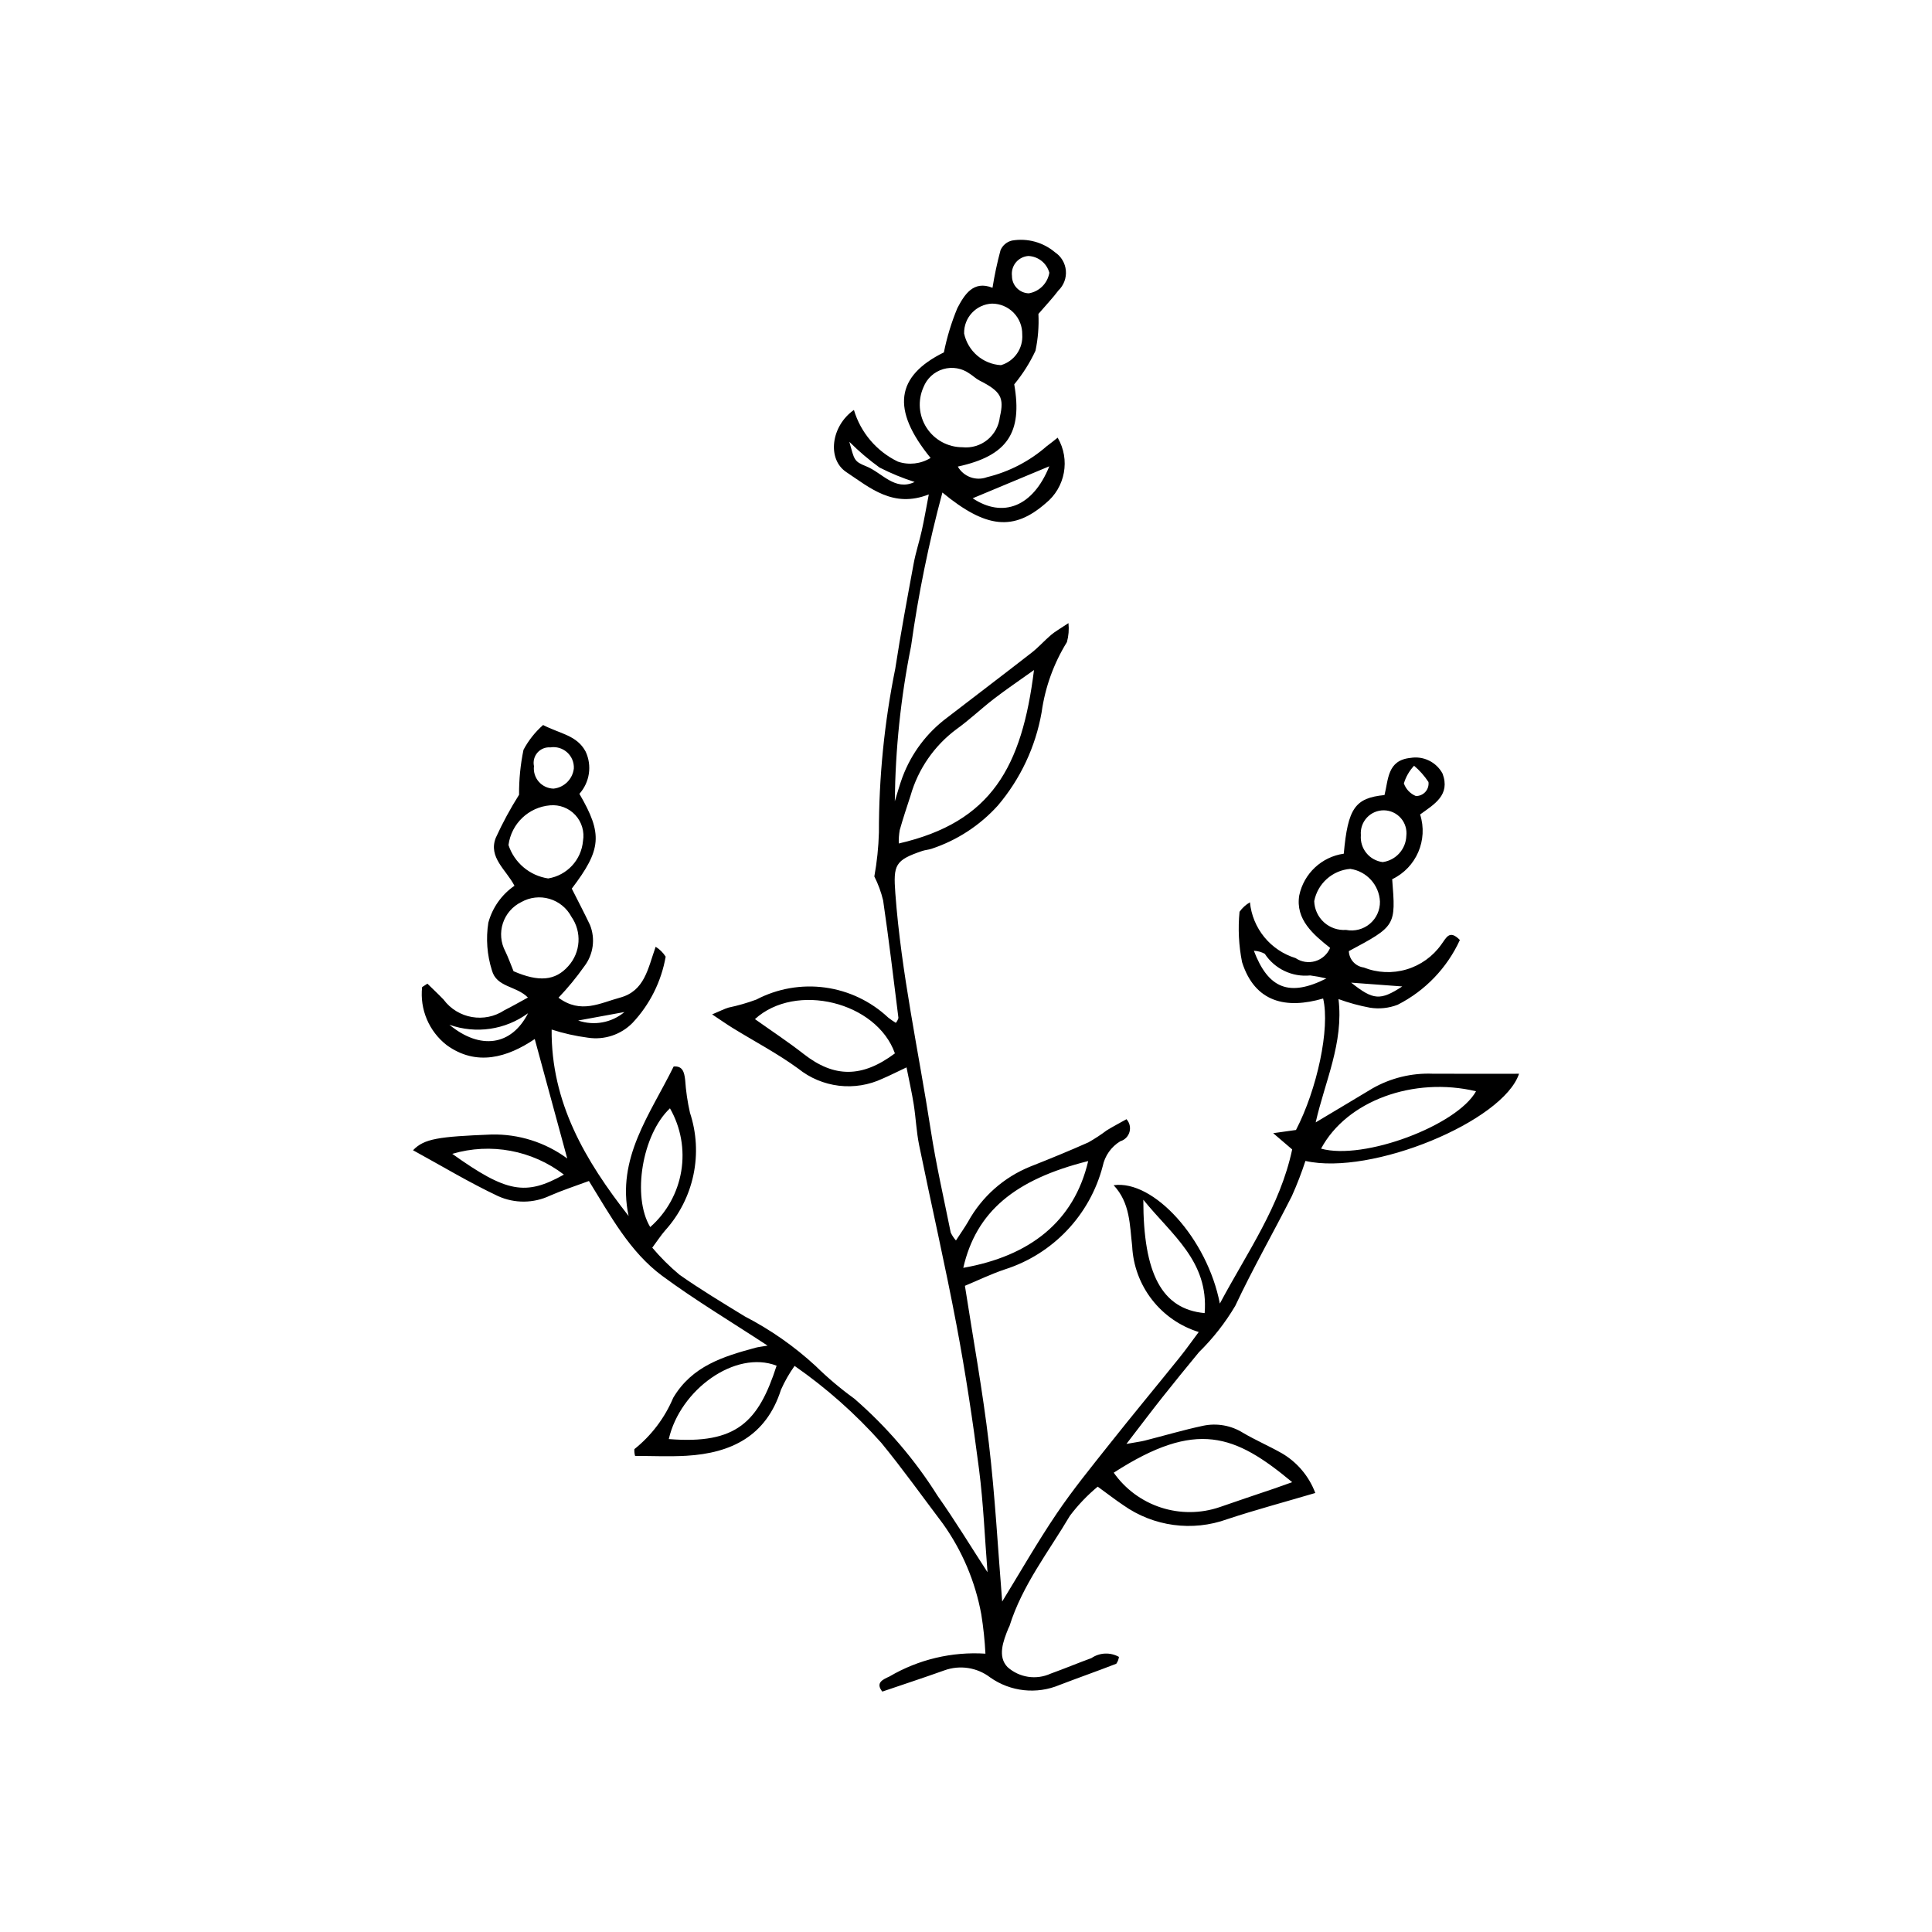 <?xml version="1.0" encoding="UTF-8"?>
<!-- The Best Svg Icon site in the world: iconSvg.co, Visit us! https://iconsvg.co -->
<svg fill="#000000" width="800px" height="800px" version="1.1" viewBox="144 144 512 512" xmlns="http://www.w3.org/2000/svg">
 <path d="m297.54 354.36c6.231 10.688 5.879 14.762-2.012 25.133 1.613 3.207 3.285 6.387 4.824 9.625 1.477 3.676 0.895 7.859-1.527 10.996-2.066 2.926-4.344 5.695-6.816 8.289 5.906 4.394 11.031 1.402 16.27-0.008 6.566-1.766 7.391-7.633 9.477-13.492 1.074 0.664 1.98 1.562 2.652 2.629-1.152 6.586-4.207 12.688-8.789 17.555-3.078 3.125-7.469 4.578-11.805 3.914-3.266-0.426-6.488-1.148-9.625-2.16-0.168 19.316 8.883 34.719 20.398 49.414-3.277-15.355 5.691-26.918 11.938-39.621 2.356-0.199 2.812 1.457 3.043 3.527l0.004 0.004c0.195 2.938 0.621 5.859 1.277 8.73 1.754 5.312 2.07 11 0.914 16.477s-3.738 10.551-7.488 14.707c-1.113 1.277-2.039 2.715-3.414 4.566h-0.004c2.191 2.594 4.606 4.996 7.211 7.172 5.602 3.945 11.5 7.473 17.344 11.062h0.004c6.781 3.508 13.066 7.906 18.688 13.078 3.207 3.152 6.648 6.059 10.293 8.695 8.594 7.457 16.039 16.145 22.09 25.777 4.613 6.531 8.77 13.383 13.215 20.227-0.719-9.043-1.086-18.242-2.254-27.336-1.641-12.742-3.562-25.469-5.945-38.09-3.012-15.957-6.66-31.797-9.914-47.711-0.73-3.562-0.875-7.242-1.441-10.844-0.488-3.106-1.191-6.176-1.91-9.809-2.586 1.219-4.438 2.168-6.348 2.981-3.602 1.699-7.609 2.348-11.562 1.879-3.953-0.473-7.695-2.043-10.797-4.539-5.492-4.008-11.582-7.195-17.391-10.777-1.547-0.953-3.039-2.004-5.418-3.586 2.18-0.918 3.234-1.465 4.348-1.805h0.004c2.5-0.523 4.961-1.234 7.359-2.121 5.602-2.934 11.977-4.047 18.242-3.191 6.266 0.855 12.105 3.641 16.715 7.965 0.645 0.508 1.316 0.973 2.016 1.395 0.316-0.383 0.551-0.824 0.688-1.297-1.301-10.398-2.539-20.809-4.059-31.172l-0.004-0.004c-0.523-2.191-1.305-4.312-2.324-6.324 0.699-3.844 1.105-7.738 1.215-11.645-0.02-14.59 1.434-29.145 4.336-43.445 1.426-9.309 3.164-18.57 4.871-27.832 0.543-2.941 1.5-5.809 2.148-8.734 0.637-2.856 1.125-5.746 1.863-9.59-9.426 3.723-15.578-1.746-21.852-5.91-5.188-3.441-4.035-12.254 2.012-16.473v0.004c1.781 5.996 6.008 10.961 11.637 13.684 2.894 0.988 6.074 0.633 8.68-0.969-10.508-12.871-9.207-21.688 3.527-27.98h-0.004c0.805-4.023 2.004-7.957 3.578-11.742 1.824-3.449 4.18-7.434 9.305-5.371 0.531-3.352 1.242-6.668 2.121-9.945 0.547-1.305 1.691-2.266 3.07-2.578 4.062-0.684 8.219 0.453 11.363 3.109 1.648 1.094 2.711 2.875 2.887 4.844 0.176 1.973-0.551 3.914-1.977 5.285-1.543 2.043-3.32 3.91-5.297 6.211v-0.004c0.16 3.273-0.102 6.555-0.777 9.762-1.492 3.199-3.387 6.191-5.633 8.906 2.238 12.812-1.816 18.949-14.953 21.789 1.547 2.711 4.832 3.898 7.754 2.805 5.856-1.422 11.281-4.238 15.816-8.207 0.98-0.699 1.902-1.484 2.891-2.258 3.402 5.789 2.043 13.199-3.195 17.406-8.441 7.344-15.711 6.727-27.348-2.867-3.613 13.387-6.387 26.984-8.305 40.719-2.727 13.535-4.168 27.297-4.309 41.102 0.676-2.148 1.266-4.328 2.043-6.441l0.004 0.004c2.344-6.266 6.449-11.723 11.812-15.719 7.477-5.762 15.004-11.461 22.449-17.262 1.82-1.422 3.363-3.191 5.133-4.691 1.055-0.895 2.297-1.574 4.582-3.106h-0.004c0.184 1.688 0.043 3.394-0.406 5.031-3.508 5.668-5.789 12.004-6.703 18.602-1.602 9.125-5.609 17.66-11.609 24.723-4.762 5.266-10.805 9.211-17.543 11.441-0.805 0.277-1.695 0.316-2.504 0.59-7.203 2.453-7.672 3.684-7.117 11.18 1.562 21.184 6.172 41.895 9.395 62.82 1.402 9.094 3.469 18.09 5.285 27.117 0.355 0.762 0.824 1.473 1.387 2.102 1.195-1.836 2.262-3.352 3.199-4.945 3.656-6.641 9.492-11.816 16.527-14.652 5.18-2.043 10.34-4.156 15.426-6.422l-0.004-0.004c1.664-0.945 3.266-1.996 4.797-3.148 1.707-1.047 3.488-1.977 5.246-2.965 0.832 0.91 1.137 2.188 0.801 3.379-0.332 1.188-1.254 2.121-2.441 2.465-2.41 1.461-4.102 3.863-4.664 6.625-3.391 12.941-13.16 23.246-25.898 27.324-3.637 1.211-7.113 2.906-10.613 4.359 2.164 13.992 4.707 27.836 6.352 41.785 1.648 13.98 2.398 28.07 3.523 41.887 4.734-7.703 9.277-15.668 14.398-23.246 4.305-6.375 9.191-12.363 13.977-18.402 6.121-7.723 12.418-15.305 18.602-22.98 1.727-2.144 3.312-4.398 5.109-6.801h-0.004c-4.918-1.523-9.246-4.523-12.398-8.59-3.156-4.066-4.984-9.004-5.234-14.148-0.66-5.641-0.512-11.465-4.914-16.164 10.613-1.492 24.848 14.223 28.145 31.367 7.352-13.762 15.957-25.762 19.172-40.852l-5.035-4.305 6.043-0.848c5.582-10.742 9.07-26.922 7.195-34.84-9.773 2.856-18.082 1.066-21.484-9.633v0.004c-0.879-4.394-1.105-8.891-0.672-13.352 0.723-1.027 1.664-1.887 2.758-2.516 0.332 3.383 1.656 6.59 3.805 9.223 2.152 2.629 5.035 4.562 8.281 5.559 1.531 1.043 3.449 1.34 5.223 0.816s3.219-1.816 3.941-3.519c-4.438-3.516-9.234-7.531-8.18-13.922 1.223-5.793 5.934-10.207 11.797-11.039 1.09-12.062 2.992-14.766 10.793-15.539 1.047-4.09 0.719-9.215 6.852-9.84 3.445-0.598 6.887 1.082 8.539 4.164 2.106 5.676-2.164 8.078-5.953 10.82v0.004c2.164 6.762-0.996 14.09-7.402 17.156 0.98 12.379 0.98 12.379-11.488 19.055 0.09 2.211 1.754 4.039 3.949 4.336 3.617 1.438 7.613 1.617 11.344 0.508 3.734-1.109 6.984-3.441 9.23-6.625 1.316-1.746 2.117-4.019 4.906-1.164h-0.004c-3.398 7.414-9.207 13.461-16.48 17.156-2.344 0.91-4.891 1.176-7.371 0.777-2.832-0.527-5.609-1.289-8.312-2.277 1.406 11.617-3.613 21.879-6.047 32.676 5.176-3.098 10.102-6.023 15.008-8.984h-0.004c4.871-2.785 10.434-4.141 16.043-3.914 7.617 0.039 15.234 0.008 22.844 0.008-4.188 12.602-39.07 27.078-56.609 23.105-1.035 3.168-2.238 6.277-3.602 9.316-4.926 9.734-10.359 19.223-14.992 29.086-2.656 4.492-5.891 8.613-9.613 12.27-3.266 3.965-6.516 7.941-9.707 11.969-2.898 3.66-5.707 7.391-9.523 12.352 2.727-0.488 3.82-0.617 4.879-0.887 5.164-1.309 10.281-2.832 15.488-3.934 3.621-0.75 7.391-0.078 10.527 1.879 3.32 1.953 6.887 3.488 10.242 5.391l0.004-0.004c4.098 2.387 7.246 6.117 8.91 10.559-8.289 2.449-15.875 4.473-23.32 6.938-9.242 3.348-19.543 1.961-27.57-3.715-2.113-1.414-4.125-2.981-6.773-4.902-2.746 2.277-5.219 4.863-7.363 7.711-5.652 9.559-12.637 18.414-16.012 29.223-0.062 0.203-0.203 0.379-0.285 0.578-1.402 3.441-2.938 7.516-0.238 10.309l-0.004-0.004c3.133 2.801 7.629 3.481 11.449 1.73 3.625-1.305 7.188-2.793 10.805-4.117v-0.004c2.172-1.473 4.992-1.59 7.277-0.309-0.082 0.656-0.324 1.277-0.707 1.816-4.988 1.938-10.043 3.711-15.039 5.625-6.059 2.547-13.004 1.793-18.375-1.996-3.457-2.652-8.031-3.359-12.129-1.879-5.414 1.938-10.879 3.727-16.461 5.629-1.926-2.398 0.258-3.238 1.934-4.019v-0.004c7.672-4.5 16.516-6.598 25.395-6.027-0.176-3.488-0.543-6.965-1.098-10.414-1.586-8.672-5.066-16.883-10.191-24.051-5.414-7.16-10.633-14.484-16.32-21.422-6.828-7.668-14.539-14.508-22.969-20.371-1.414 1.98-2.625 4.102-3.613 6.332-3.914 12.262-13.164 16.781-25.02 17.48-4.555 0.266-9.141 0.043-13.637 0.043v-0.004c-0.164-0.582-0.227-1.188-0.191-1.789 4.512-3.606 8.051-8.281 10.293-13.602 5.008-8.457 13.273-10.953 21.812-13.277 0.715-0.195 1.465-0.262 3.199-0.559-9.902-6.5-19.215-12.055-27.895-18.469-8.641-6.387-13.73-15.934-19.449-25.16-3.641 1.355-7.055 2.457-10.32 3.887h-0.004c-4.352 2.062-9.391 2.106-13.777 0.113-7.664-3.617-14.957-8.016-22.512-12.148 2.945-3.094 6.809-3.606 20.762-4.168h0.004c7.215-0.168 14.285 2.066 20.098 6.348-2.957-10.867-5.738-21.09-8.609-31.652-7.234 4.887-15.457 7.328-23.34 1.609h0.004c-4.691-3.648-7.156-9.465-6.512-15.375l1.402-0.906c1.43 1.402 2.902 2.766 4.281 4.215 3.785 5.086 10.891 6.316 16.164 2.801 1.891-0.926 3.711-2 6.188-3.34-3.059-3.144-8.328-2.652-9.547-7.242-1.281-4.066-1.605-8.375-0.941-12.59 1.074-3.981 3.527-7.453 6.926-9.789-2.168-4.215-7.008-7.519-4.945-12.723v-0.004c1.793-3.93 3.852-7.738 6.164-11.391-0.031-4.004 0.363-8 1.176-11.922 1.324-2.481 3.082-4.703 5.191-6.562 4.484 2.328 8.965 2.688 11.285 7.059v0.004c1.727 3.719 1.074 8.105-1.656 11.164zm120.48-32.793c-4.07 2.906-7.406 5.156-10.59 7.606-3.379 2.602-6.481 5.574-9.938 8.059h-0.004c-5.879 4.367-10.16 10.547-12.176 17.59-0.988 3.043-2.012 6.082-2.875 9.16-0.203 1.172-0.289 2.363-0.254 3.551 24.602-5.648 32.641-20.305 35.836-45.965zm21.129 212.71c3.062 4.352 7.453 7.59 12.516 9.234 5.059 1.645 10.516 1.609 15.551-0.105 4.805-1.691 9.648-3.281 14.469-4.926 1.512-0.516 3.008-1.066 4.762-1.688-15.145-12.602-25.336-16.684-47.297-2.516zm-57.988-111.12c-4.828-13.66-26.285-18.938-37.094-9.082 4.363 3.106 8.781 6.008 12.934 9.258 8.008 6.262 15.391 6.375 24.16-0.176zm51.223 28.535c-19.523 4.894-29.695 13.449-33.105 28.297 17.586-3.106 29.324-12.191 33.105-28.297zm61.715-3.289c11.379 3.16 36.07-6.18 41.066-15.211-16.527-3.926-34.277 2.504-41.066 15.211zm-144.29 57.52c-10.914-4.238-25.57 6.324-28.574 19.445 18.012 1.445 23.777-4.59 28.574-19.445zm49.215-243.4c2.387 0.254 4.773-0.449 6.637-1.957 1.863-1.508 3.055-3.695 3.309-6.082 1.207-5.125 0.25-6.785-5.383-9.637-0.941-0.477-1.723-1.254-2.617-1.824l-0.004 0.004c-2.019-1.465-4.602-1.91-6.996-1.211-2.391 0.699-4.328 2.469-5.238 4.789-1.566 3.492-1.254 7.539 0.824 10.754 2.078 3.215 5.641 5.16 9.469 5.164zm-118.93 138.86c6.707 2.91 11.078 2.531 14.5-1.344 3.297-3.637 3.644-9.07 0.832-13.094-1.219-2.301-3.316-4.008-5.812-4.742-2.5-0.734-5.188-0.43-7.457 0.848-2.324 1.133-4.09 3.164-4.891 5.625-0.805 2.461-0.57 5.141 0.641 7.426 0.809 1.676 1.43 3.438 2.188 5.281zm9.672-43.957v-0.004c-5.688 0.484-10.27 4.859-11.012 10.52 1.551 4.695 5.617 8.121 10.512 8.855 4.984-0.805 8.789-4.891 9.23-9.922 0.43-2.484-0.32-5.031-2.031-6.883-1.711-1.852-4.188-2.801-6.699-2.57zm173.48 134.56c1.102-13.777-8.711-20.707-16.258-30.047-0.004 19.625 4.926 29 16.258 30.047zm-141.7-54.27c-7.367 6.941-10.102 23.391-5.231 31.473l-0.004 0.004c4.363-3.844 7.269-9.074 8.223-14.809s-0.102-11.621-2.988-16.668zm179.17-47.277c2.231 0.441 4.547-0.152 6.293-1.613 1.746-1.461 2.734-3.633 2.691-5.91-0.215-4.391-3.508-8.02-7.859-8.656-4.742 0.383-8.652 3.875-9.559 8.543 0.062 2.148 0.996 4.176 2.586 5.617 1.594 1.441 3.703 2.168 5.848 2.019zm-93.793-165.98c-4.227 0.172-7.531 3.703-7.422 7.934 1 4.668 4.992 8.098 9.762 8.379 3.566-1.051 5.914-4.449 5.641-8.16 0.035-2.141-0.789-4.211-2.289-5.742-1.496-1.531-3.547-2.398-5.691-2.41zm-143.07 225.32c14.414 10.293 19.461 11.18 29.582 5.504h0.004c-8.414-6.461-19.41-8.508-29.586-5.504zm240.79-84.457c-0.297 3.547 2.258 6.699 5.793 7.141 3.496-0.488 6.133-3.418 6.254-6.945 0.203-1.703-0.324-3.414-1.449-4.703-1.129-1.293-2.75-2.047-4.465-2.074s-3.359 0.672-4.527 1.926c-1.172 1.258-1.754 2.945-1.605 4.656zm-82.566-97.75-20.312 8.477c8.016 5.324 15.992 2.246 20.312-8.477zm-136.57 79.457c-0.176 1.496 0.285 3 1.273 4.133 0.992 1.137 2.414 1.801 3.922 1.832 2.82-0.305 5.051-2.527 5.371-5.344 0.078-1.625-0.578-3.195-1.789-4.277-1.211-1.086-2.844-1.562-4.445-1.309-1.297-0.102-2.562 0.418-3.414 1.395-0.852 0.98-1.191 2.305-0.918 3.57zm131.02-135.19c-1.289 0.09-2.488 0.711-3.312 1.711-0.82 1-1.195 2.293-1.035 3.578-0.012 2.492 1.969 4.535 4.457 4.606 2.797-0.465 4.984-2.656 5.449-5.453-0.688-2.535-2.934-4.332-5.559-4.441zm78.988 191.46c-1.418-0.344-2.852-0.609-4.297-0.797-4.762 0.48-9.398-1.727-12.031-5.723-0.887-0.5-1.883-0.781-2.902-0.816 3.809 10.008 9.367 12.316 19.23 7.336zm-232.42 12.27c8.156 6.746 16.465 5.582 20.844-3.055-6.012 4.41-13.82 5.555-20.844 3.055zm123.29-143.84c-3.191-1.023-6.301-2.301-9.289-3.824-2.852-2.059-5.531-4.344-8.02-6.832 1.348 4.805 1.195 5.188 4.481 6.504 4.223 1.691 7.59 6.648 12.828 4.152zm132.36 75.199c-1.254 1.332-2.18 2.938-2.703 4.691 0.539 1.512 1.695 2.727 3.18 3.336 0.957 0.016 1.875-0.387 2.516-1.098 0.641-0.711 0.941-1.664 0.824-2.613-1.055-1.617-2.344-3.07-3.816-4.316zm-3.129 58.488-13.543-1.004c5.856 4.637 7.668 4.832 13.543 1.004zm-218.4 9.031c4.207 1.453 8.863 0.602 12.277-2.25z"/>
</svg>